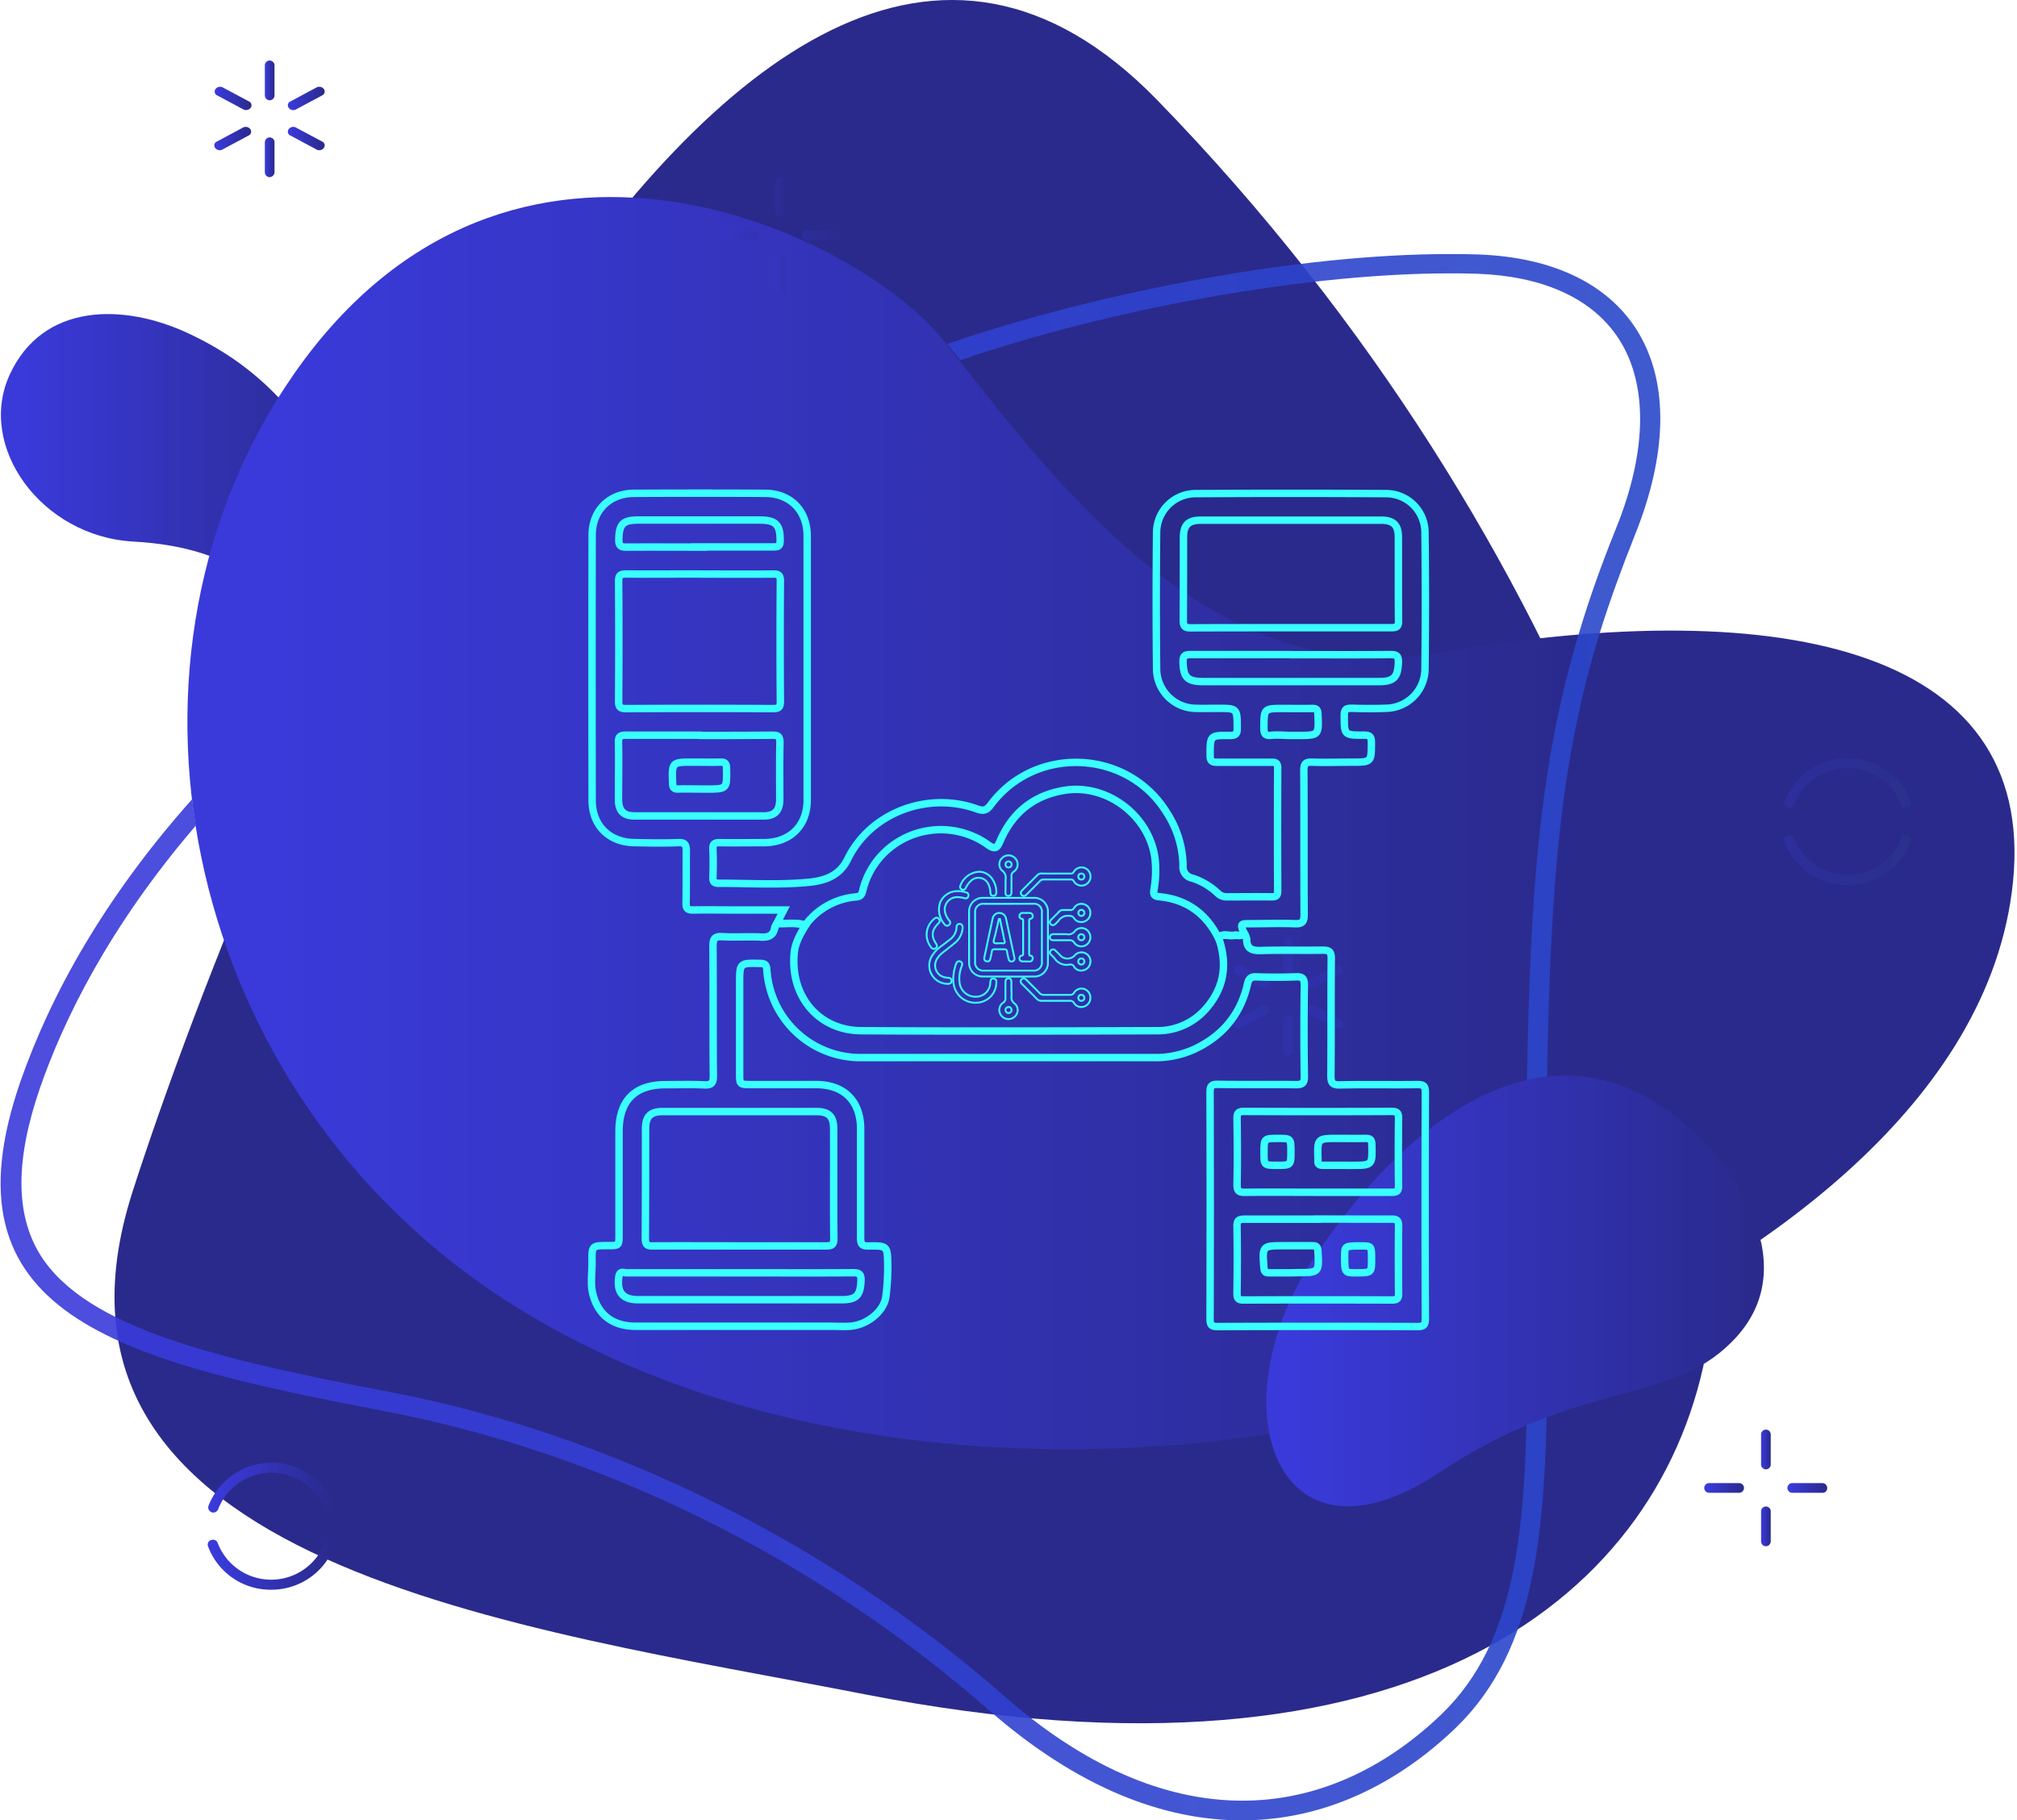 <svg id="Layer_1" data-name="Layer 1" xmlns="http://www.w3.org/2000/svg" xmlns:xlink="http://www.w3.org/1999/xlink" viewBox="0 0 543 490"><defs><style>.cls-1{fill:url(#linear-gradient);}.cls-2{fill:#2a2a8c;}.cls-3{fill:url(#linear-gradient-2);}.cls-4{opacity:0.9;fill:url(#linear-gradient-3);}.cls-5{fill:url(#linear-gradient-4);}.cls-6{fill:url(#linear-gradient-5);}.cls-7{fill:url(#linear-gradient-6);}.cls-8{fill:url(#linear-gradient-7);}.cls-9{fill:url(#linear-gradient-8);}.cls-10{fill:url(#linear-gradient-9);}.cls-11{fill:url(#linear-gradient-10);}.cls-12,.cls-13,.cls-14,.cls-15,.cls-18,.cls-19,.cls-20,.cls-21,.cls-22,.cls-23,.cls-28,.cls-29{fill-opacity:0.2;}.cls-12{fill:url(#linear-gradient-11);}.cls-13{fill:url(#linear-gradient-12);}.cls-14{fill:url(#linear-gradient-13);}.cls-15{fill:url(#linear-gradient-14);}.cls-16{fill:url(#linear-gradient-15);}.cls-17{fill:url(#linear-gradient-16);}.cls-18{fill:url(#linear-gradient-17);}.cls-19{fill:url(#linear-gradient-18);}.cls-20{fill:url(#linear-gradient-19);}.cls-21{fill:url(#linear-gradient-20);}.cls-22{fill:url(#linear-gradient-21);}.cls-23{fill:url(#linear-gradient-22);}.cls-24{fill:url(#linear-gradient-23);}.cls-25{fill:url(#linear-gradient-24);}.cls-26{fill:url(#linear-gradient-25);}.cls-27{fill:url(#linear-gradient-26);}.cls-28{fill:url(#linear-gradient-27);}.cls-29{fill:url(#linear-gradient-28);}.cls-30,.cls-31{fill:none;stroke:#39ffff;stroke-miterlimit:10;}.cls-30{stroke-width:0.5px;}.cls-31{stroke-width:2px;}</style><linearGradient id="linear-gradient" x1="0.21" y1="137.11" x2="100.9" y2="137.11" gradientUnits="userSpaceOnUse"><stop offset="0.04" stop-color="#3a3adb"/><stop offset="0.99" stop-color="#2a2a8c"/></linearGradient><linearGradient id="linear-gradient-2" x1="50.45" y1="221.61" x2="542.33" y2="221.61" gradientUnits="userSpaceOnUse"><stop offset="0.04" stop-color="#3a3adb"/><stop offset="0.77" stop-color="#2a2a8c"/></linearGradient><linearGradient id="linear-gradient-3" x1="0.16" y1="279.25" x2="446.97" y2="279.25" gradientUnits="userSpaceOnUse"><stop offset="0.04" stop-color="#3a3adb"/><stop offset="0.99" stop-color="#2a47c9"/></linearGradient><linearGradient id="linear-gradient-4" x1="340.93" y1="347.57" x2="474.87" y2="347.57" xlink:href="#linear-gradient"/><linearGradient id="linear-gradient-5" x1="71.3" y1="42.35" x2="73.9" y2="42.35" xlink:href="#linear-gradient"/><linearGradient id="linear-gradient-6" x1="71.3" y1="21.65" x2="73.9" y2="21.65" xlink:href="#linear-gradient"/><linearGradient id="linear-gradient-7" x1="77.5" y1="37.3" x2="87.4" y2="37.3" xlink:href="#linear-gradient"/><linearGradient id="linear-gradient-8" x1="57.8" y1="26.5" x2="67.7" y2="26.5" xlink:href="#linear-gradient"/><linearGradient id="linear-gradient-9" x1="57.7" y1="37.3" x2="67.6" y2="37.3" xlink:href="#linear-gradient"/><linearGradient id="linear-gradient-10" x1="77.5" y1="26.5" x2="87.4" y2="26.5" xlink:href="#linear-gradient"/><linearGradient id="linear-gradient-11" x1="208.8" y1="73.75" x2="211.41" y2="73.75" xlink:href="#linear-gradient"/><linearGradient id="linear-gradient-12" x1="208.8" y1="53.05" x2="211.41" y2="53.05" xlink:href="#linear-gradient"/><linearGradient id="linear-gradient-13" x1="193.5" y1="63.4" x2="204.21" y2="63.4" xlink:href="#linear-gradient"/><linearGradient id="linear-gradient-14" x1="216" y1="63.4" x2="226.71" y2="63.4" xlink:href="#linear-gradient"/><linearGradient id="linear-gradient-15" x1="55.91" y1="421.27" x2="90.05" y2="421.27" xlink:href="#linear-gradient"/><linearGradient id="linear-gradient-16" x1="56.05" y1="400.53" x2="90.14" y2="400.53" xlink:href="#linear-gradient"/><linearGradient id="linear-gradient-17" x1="345.5" y1="278.75" x2="348.1" y2="278.75" xlink:href="#linear-gradient-3"/><linearGradient id="linear-gradient-18" x1="345.5" y1="258.05" x2="348.1" y2="258.05" xlink:href="#linear-gradient-3"/><linearGradient id="linear-gradient-19" x1="351.8" y1="273.8" x2="361.7" y2="273.8" xlink:href="#linear-gradient-3"/><linearGradient id="linear-gradient-20" x1="332" y1="263" x2="341.9" y2="263" xlink:href="#linear-gradient-3"/><linearGradient id="linear-gradient-21" x1="331.9" y1="273.8" x2="341.8" y2="273.8" xlink:href="#linear-gradient-3"/><linearGradient id="linear-gradient-22" x1="351.7" y1="263" x2="361.6" y2="263" xlink:href="#linear-gradient-3"/><linearGradient id="linear-gradient-23" x1="474.1" y1="410.95" x2="476.7" y2="410.95" xlink:href="#linear-gradient"/><linearGradient id="linear-gradient-24" x1="474.1" y1="390.25" x2="476.7" y2="390.25" xlink:href="#linear-gradient"/><linearGradient id="linear-gradient-25" x1="458.8" y1="400.6" x2="469.5" y2="400.6" xlink:href="#linear-gradient"/><linearGradient id="linear-gradient-26" x1="481.2" y1="400.6" x2="491.91" y2="400.6" xlink:href="#linear-gradient"/><linearGradient id="linear-gradient-27" x1="480.31" y1="231.57" x2="514.45" y2="231.57" gradientUnits="userSpaceOnUse"><stop offset="0.04" stop-color="#3a3adb"/><stop offset="0.99" stop-color="#2a4b8c"/></linearGradient><linearGradient id="linear-gradient-28" x1="480.35" y1="210.83" x2="514.49" y2="210.83" xlink:href="#linear-gradient-27"/></defs><path class="cls-1" d="M89.5,126.5C79,109.2,68,97.8,50.6,89.7s-39.1-8.2-48,11.2,8.6,43.5,33.2,44.9c28.3,1.5,43.4,14.6,45,34,1,12.1,14.5,12.5,17.3,4.6C103.3,170,101.7,146.7,89.5,126.5Z"/><path class="cls-2" d="M311.5,26.9C194.9-92.8,68.2,219.8,35.7,320.8S140.6,438.1,233,456.2c147.6,28.8,215.2-27,226.7-94.2S428.1,146.7,311.5,26.9Z"/><path class="cls-3" d="M386.9,175.8C325,186.6,282.7,128,254.2,91.9c-22.4-28.4-116.5-75.1-175,8.7-53,76-31.1,189.1,52.3,246.4S342,399,420.9,363.5c49.9-22.4,112.9-64.1,120.7-123.3C550.2,175.4,481.9,159.3,386.9,175.8Z"/><path class="cls-4" d="M397.7,68.5c-2.5-.1-5-.1-7.6-.1-41.1,0-92.8,10.3-129.7,22.4L255,92.6c1.1,1.4,2.3,2.9,3.5,4.4,1.3-.4,2.5-.8,3.8-1.3,41-13.5,91.2-22.1,127.9-22.1,2.5,0,5,0,7.4.1,17.3.6,30.3,6.3,37.5,16.5,8.6,12.2,8.6,30.8-.1,52.2-3.9,9.7-7.2,18.9-9.9,28-11,36.6-13.6,72.1-14.2,134.2-.1,14.2,0,27.3.1,40,.1,8,.1,15.5.1,22.8,0,44.1-2.7,74.5-23,94.1-15.8,15.2-34.3,23.3-53.6,23.3-21.2,0-42.9-9.5-64.3-28.3C222.8,415,164,386,104.6,374.7c-45.6-8.7-81.4-17-93.8-36.9-6.7-10.9-6.7-25.6,0-45,6.3-18.1,18.4-43.1,41.9-70.5-.4-2.4-.7-4.8-1-7.1-23.6,26.5-38.1,52.7-46.2,76-21.7,62.6,25.1,74.8,97.9,88.7,58.6,11.2,115.8,39.3,162.8,80.5,24,21,47.1,29.7,68.1,29.7,22.1,0,41.8-9.7,57.6-24.9,22.1-21.4,24.6-53.8,24.6-100.1,0-18-.4-38.1-.2-60.4.6-64.3,3.4-98.8,14.5-134.7,2.6-8.3,5.7-16.8,9.2-25.6C458.1,99.7,439.9,69.9,397.7,68.5Z"/><path class="cls-5" d="M459.8,308.7c-35.5-38.4-76.5-14-105.7,29.4-27.1,40.3-10.6,87.6,33.3,58.4,38.3-25.4,61.6-18,78.7-35.1C489,338.7,459.8,308.7,459.8,308.7Z"/><path class="cls-6" d="M72.6,47.7a1.32,1.32,0,0,1-1.3-1.3V38.3a1.3,1.3,0,1,1,2.6,0v8.1A1.4,1.4,0,0,1,72.6,47.7Z"/><path class="cls-7" d="M72.6,27a1.32,1.32,0,0,1-1.3-1.3V17.6a1.3,1.3,0,1,1,2.6,0v8.1A1.32,1.32,0,0,1,72.6,27Z"/><path class="cls-8" d="M85.3,40.3l-7.1-3.8a1.13,1.13,0,0,1-.5-1.7,1.54,1.54,0,0,1,1.9-.5l7.1,3.8a1.13,1.13,0,0,1,.5,1.7A1.54,1.54,0,0,1,85.3,40.3Z"/><path class="cls-9" d="M65.6,29.5l-7.1-3.8A1.13,1.13,0,0,1,58,24a1.54,1.54,0,0,1,1.9-.5L67,27.3a1.13,1.13,0,0,1,.5,1.7A1.57,1.57,0,0,1,65.6,29.5Z"/><path class="cls-10" d="M57.9,39.8a1.13,1.13,0,0,1,.5-1.7l7.1-3.8a1.54,1.54,0,0,1,1.9.5,1.13,1.13,0,0,1-.5,1.7l-7.1,3.8A1.54,1.54,0,0,1,57.9,39.8Z"/><path class="cls-11" d="M77.7,29a1.13,1.13,0,0,1,.5-1.7l7.1-3.8a1.54,1.54,0,0,1,1.9.5,1.13,1.13,0,0,1-.5,1.7l-7.1,3.8A1.54,1.54,0,0,1,77.7,29Z"/><path class="cls-12" d="M210.1,79.1a1.32,1.32,0,0,1-1.3-1.3V69.7a1.3,1.3,0,0,1,2.6,0v8.1A1.21,1.21,0,0,1,210.1,79.1Z"/><path class="cls-13" d="M210.1,58.4a1.32,1.32,0,0,1-1.3-1.3V49a1.3,1.3,0,0,1,2.6,0v8.1A1.21,1.21,0,0,1,210.1,58.4Z"/><path class="cls-14" d="M202.9,64.7h-8.1a1.3,1.3,0,0,1,0-2.6h8.1a1.32,1.32,0,0,1,1.3,1.3A1.21,1.21,0,0,1,202.9,64.7Z"/><path class="cls-15" d="M225.4,64.7h-8.1a1.3,1.3,0,0,1,0-2.6h8.1a1.32,1.32,0,0,1,1.3,1.3A1.21,1.21,0,0,1,225.4,64.7Z"/><path class="cls-16" d="M73,428a17.92,17.92,0,0,1-17-11.7,1.27,1.27,0,0,1,1-1.7,1.31,1.31,0,0,1,1.6.8,15.42,15.42,0,0,0,28.8,0,1.38,1.38,0,0,1,2.6.9A18.06,18.06,0,0,1,73,428Z"/><path class="cls-17" d="M89.1,407.2a1.31,1.31,0,0,1-1.6-.8,15.42,15.42,0,0,0-28.8,0,1.38,1.38,0,0,1-2.6-.9,18.2,18.2,0,0,1,34,0A1.45,1.45,0,0,1,89.1,407.2Z"/><path class="cls-18" d="M346.8,284.1a1.32,1.32,0,0,1-1.3-1.3v-8.1a1.3,1.3,0,0,1,2.6,0v8.1A1.32,1.32,0,0,1,346.8,284.1Z"/><path class="cls-19" d="M346.8,263.4a1.32,1.32,0,0,1-1.3-1.3V254a1.3,1.3,0,0,1,2.6,0v8.1A1.32,1.32,0,0,1,346.8,263.4Z"/><path class="cls-20" d="M359.6,276.8l-7.1-3.8a1.13,1.13,0,0,1-.5-1.7,1.54,1.54,0,0,1,1.9-.5l7.1,3.8a1.13,1.13,0,0,1,.5,1.7A1.57,1.57,0,0,1,359.6,276.8Z"/><path class="cls-21" d="M339.8,266l-7.1-3.8a1.13,1.13,0,0,1-.5-1.7,1.54,1.54,0,0,1,1.9-.5l7.1,3.8a1.13,1.13,0,0,1,.5,1.7A1.57,1.57,0,0,1,339.8,266Z"/><path class="cls-22" d="M332.1,276.3a1.13,1.13,0,0,1,.5-1.7l7.1-3.8a1.54,1.54,0,0,1,1.9.5,1.13,1.13,0,0,1-.5,1.7l-7.1,3.8A1.57,1.57,0,0,1,332.1,276.3Z"/><path class="cls-23" d="M351.9,265.5a1.13,1.13,0,0,1,.5-1.7l7.1-3.8a1.54,1.54,0,0,1,1.9.5,1.13,1.13,0,0,1-.5,1.7l-7.1,3.8A1.54,1.54,0,0,1,351.9,265.5Z"/><path class="cls-24" d="M475.4,416.3a1.32,1.32,0,0,1-1.3-1.3v-8.1a1.3,1.3,0,0,1,2.6,0V415A1.32,1.32,0,0,1,475.4,416.3Z"/><path class="cls-25" d="M475.4,395.6a1.32,1.32,0,0,1-1.3-1.3v-8.1a1.3,1.3,0,0,1,2.6,0v8.1A1.32,1.32,0,0,1,475.4,395.6Z"/><path class="cls-26" d="M468.2,401.9h-8.1a1.3,1.3,0,0,1,0-2.6h8.1a1.3,1.3,0,1,1,0,2.6Z"/><path class="cls-27" d="M490.6,401.9h-8.1a1.3,1.3,0,0,1,0-2.6h8.1a1.32,1.32,0,0,1,1.3,1.3A1.21,1.21,0,0,1,490.6,401.9Z"/><path class="cls-28" d="M497.4,238.3a17.92,17.92,0,0,1-17-11.7,1.27,1.27,0,0,1,1-1.7,1.31,1.31,0,0,1,1.6.8,15.42,15.42,0,0,0,28.8,0,1.38,1.38,0,0,1,2.6.9A18.06,18.06,0,0,1,497.4,238.3Z"/><path class="cls-29" d="M513.4,217.5a1.31,1.31,0,0,1-1.6-.8,15.42,15.42,0,0,0-28.8,0,1.38,1.38,0,0,1-2.6-.9,18.2,18.2,0,0,1,34,0A1.3,1.3,0,0,1,513.4,217.5Z"/><path class="cls-30" d="M271.53,241.73h6.7a3.67,3.67,0,0,1,3.88,3.79c0,4.52,0,9,0,13.56a3.64,3.64,0,0,1-3.89,3.83c-4.55.06-9.1,0-13.65,0a3.65,3.65,0,0,1-3.68-3.63c0-4.64,0-9.28,0-13.92a3.65,3.65,0,0,1,3.76-3.63c1.15,0,2.29,0,3.44,0Zm0,1.61h-6.61a2.15,2.15,0,0,0-2.41,2.3q0,6.66,0,13.32a2.15,2.15,0,0,0,2.35,2.36h13.23a2.16,2.16,0,0,0,2.4-2.41q0-6.62,0-13.22a2.13,2.13,0,0,0-2.42-2.36Z"/><path class="cls-30" d="M293.54,268.63a2.42,2.42,0,0,1-1.66,2.35,2.3,2.3,0,0,1-2.72-.9,1.23,1.23,0,0,0-1.28-.63c-2.47,0-4.93,0-7.4,0a1.71,1.71,0,0,1-1.39-.56c-1.25-1.29-2.53-2.55-3.8-3.81-.43-.42-.8-.87-.24-1.41s1-.14,1.42.29c1.11,1.12,2.25,2.23,3.35,3.37a1.53,1.53,0,0,0,1.22.51q3.48,0,7,0a1.1,1.1,0,0,0,1.12-.58,2.35,2.35,0,0,1,2.71-1A2.44,2.44,0,0,1,293.54,268.63Zm-1.61,0c-.07-.47-.32-.79-.8-.79a.75.75,0,0,0-.82.84.74.74,0,0,0,.87.77A.78.78,0,0,0,291.93,268.64Z"/><path class="cls-30" d="M284.27,235.19c1.32,0,2.64,0,4,0a.76.76,0,0,0,.77-.41,2.4,2.4,0,0,1,2.88-1.12,2.46,2.46,0,0,1-.05,4.67,2.4,2.4,0,0,1-2.81-1.11.81.81,0,0,0-.84-.43q-3.66,0-7.32,0a1.16,1.16,0,0,0-.91.4l-3.55,3.56c-.41.41-.85.72-1.36.23s-.24-.95.19-1.37l4-4a1.37,1.37,0,0,1,1.09-.44C281.62,235.21,283,235.2,284.27,235.19Zm7.67.77c-.08-.41-.29-.75-.79-.76a.74.74,0,0,0-.84.8.73.73,0,0,0,.75.8C291.6,236.83,291.86,236.5,291.94,236Z"/><path class="cls-30" d="M256.62,263.65a12.57,12.57,0,0,1,.76-4.12c.19-.54.54-.89,1.13-.67s.6.69.41,1.23a8.86,8.86,0,0,0-.55,4.75,4.28,4.28,0,0,0,4.42,3.51,3.83,3.83,0,0,0,3.8-3.76c.07-.59.13-1.2.9-1.12s.79.73.73,1.34a5.45,5.45,0,0,1-5.11,5.14,5.9,5.9,0,0,1-6.3-4.63A6.57,6.57,0,0,1,256.62,263.65Z"/><path class="cls-30" d="M255,264.88a4.94,4.94,0,0,1-4-7.68,9.24,9.24,0,0,1,2.38-2.45c.77-.58,1.56-1.15,2.3-1.76a4.36,4.36,0,0,0,1.84-3.36c0-.55.27-.92.86-.88s.8.5.77,1.06A5.72,5.72,0,0,1,256.9,254c-1,.83-2,1.59-3,2.39a6,6,0,0,0-1.77,2,3.27,3.27,0,0,0,2.52,4.79,3,3,0,0,0,.52.07c.57,0,1,.22,1,.86S255.53,264.94,255,264.88Z"/><path class="cls-30" d="M293.54,258.87a2.36,2.36,0,0,1-1.7,2.31,2.26,2.26,0,0,1-2.65-.85,1.12,1.12,0,0,0-1.27-.64,3.84,3.84,0,0,1-4-1.66,10.37,10.37,0,0,0-1-1,.75.75,0,0,1,0-1.16.77.77,0,0,1,1.17,0c.58.55,1.12,1.12,1.69,1.68a2.68,2.68,0,0,0,3.44-.21,2.44,2.44,0,0,1,4.36,1.51Zm-1.61,0a.79.79,0,0,0-.84-.81.81.81,0,0,0,0,1.62C291.58,259.69,291.87,259.37,291.93,258.86Z"/><path class="cls-30" d="M293.54,245.75a2.42,2.42,0,0,1-1.65,2.36,2.32,2.32,0,0,1-2.73-.88,1.39,1.39,0,0,0-1.19-.65,3.09,3.09,0,0,0-3,1.29,6.24,6.24,0,0,1-1,1,.75.75,0,0,1-1.05,0,.72.72,0,0,1-.07-1.1c.83-.87,1.69-1.71,2.55-2.55a1.13,1.13,0,0,1,.84-.21c.62,0,1.23,0,1.85,0a1,1,0,0,0,1.05-.55,2.3,2.3,0,0,1,2.7-1A2.39,2.39,0,0,1,293.54,245.75Zm-1.61,0a.8.8,0,0,0-.85-.78.81.81,0,0,0,.06,1.62C291.6,246.59,291.88,246.29,291.93,245.76Z"/><path class="cls-30" d="M285.91,251.52c.44,0,.88,0,1.32,0a2.09,2.09,0,0,0,2.16-.86,2.31,2.31,0,0,1,3.5,0,2.46,2.46,0,0,1-.2,3.54,2.35,2.35,0,0,1-3.49-.39,1.38,1.38,0,0,0-1.37-.66c-1.37,0-2.76,0-4.13,0-.58,0-1.05-.17-1.07-.78s.47-.87,1.08-.86,1.47,0,2.2,0Zm6,.83a.79.79,0,0,0-.77-.83.81.81,0,0,0-.1,1.62A.8.8,0,0,0,291.93,252.35Z"/><path class="cls-30" d="M270.71,237.85c0-.38,0-.77,0-1.15a2.2,2.2,0,0,0-.91-2.29,2.31,2.31,0,0,1,.08-3.5,2.44,2.44,0,0,1,3.53.29,2.37,2.37,0,0,1-.42,3.43,1.34,1.34,0,0,0-.69,1.34c0,1.38,0,2.77,0,4.15,0,.6-.15,1.09-.85,1.08s-.78-.5-.77-1.06C270.72,239.38,270.71,238.61,270.71,237.85Zm.78-5.95c-.49.1-.81.35-.78.88a.74.74,0,0,0,.79.76.76.76,0,0,0,.82-.82C272.32,232.2,272,232,271.49,231.9Z"/><path class="cls-30" d="M272.32,266.82c0,.44,0,.88,0,1.32a2,2,0,0,0,.85,2.07,2.31,2.31,0,0,1,0,3.5,2.44,2.44,0,0,1-3.54-.21A2.37,2.37,0,0,1,270,270a1.41,1.41,0,0,0,.68-1.44c0-1.38,0-2.76,0-4.14,0-.54.17-.95.76-1s.85.4.84,1v2.38Zm0,5.12c-.05-.49-.3-.8-.77-.82a.81.81,0,0,0-.1,1.62A.81.81,0,0,0,272.33,271.94Z"/><path class="cls-30" d="M258.2,239.94a6.78,6.78,0,0,1,1.87.32.78.78,0,0,1,.61,1.07.77.77,0,0,1-1.07.48,6.3,6.3,0,0,0-1.73-.26,3.33,3.33,0,0,0-3.31,4.56,6,6,0,0,0,1,1.76.76.76,0,0,1-.08,1.17.79.79,0,0,1-1.17-.14,6,6,0,0,1-1.19-6A5.05,5.05,0,0,1,258.2,239.94Z"/><path class="cls-30" d="M263.71,234.7a4.34,4.34,0,0,1,3.35,1.84,6.35,6.35,0,0,1,1.17,3.62c0,.58-.17,1-.81,1s-.78-.38-.8-.93a5.17,5.17,0,0,0-.45-2,2.93,2.93,0,0,0-4.86-1,5.91,5.91,0,0,0-1.32,1.85.76.76,0,0,1-1,.41.75.75,0,0,1-.47-1A5.71,5.71,0,0,1,263.71,234.7Z"/><path class="cls-30" d="M249.46,251.6a5.5,5.5,0,0,1,2-4.18c.42-.38.88-.54,1.3,0s.2.84-.18,1.23c-1.77,1.8-1.94,3.34-.59,5.41.3.46.37.89-.09,1.24a.82.82,0,0,1-1.22-.25A5.5,5.5,0,0,1,249.46,251.6Z"/><path class="cls-30" d="M273.13,258a.78.78,0,0,1-.69.85.76.76,0,0,1-.91-.64c-.16-.65-.32-1.31-.42-2-.07-.46-.25-.65-.74-.63-.88,0-1.77,0-2.65,0-.42,0-.64.11-.7.56-.1.64-.25,1.27-.39,1.9s-.4.9-1,.78-.74-.57-.61-1.15c.75-3.47,1.47-7,2.23-10.42a1.82,1.82,0,0,1,3.55-.07c.78,3.53,1.52,7.06,2.27,10.59C273.1,257.84,273.12,257.9,273.13,258Zm-3.93-10.57-.29,0c-.32,1.45-.65,2.9-1,4.35-.15.68-.59,1.63-.31,2s1.36.1,2.08.18,1-.06.71-.83a9.45,9.45,0,0,1-.25-1.2Z"/><path class="cls-30" d="M276.19,258.85c-.21,0-.42,0-.62,0-.52,0-1-.08-1.09-.64a.74.74,0,0,1,.67-.95c.35-.07.29-.32.29-.54v-8.8c0-.28,0-.48-.38-.55a.71.71,0,0,1-.58-.93.83.83,0,0,1,.93-.64h1.67c.46,0,.82.16.91.64a.7.7,0,0,1-.57.93c-.39.07-.36.3-.36.57v8.79c0,.28,0,.48.38.56a.71.71,0,0,1,.55.94.8.8,0,0,1-.92.63Z"/><path class="cls-31" d="M209.13,248.61,211,245H197.68c-3.69,0-7.39-.06-11.08,0-1.45,0-1.93-.35-1.9-1.86.09-4.67,0-9.35.06-14,0-1.7-.32-2.35-2.19-2.28-3.91.16-7.84.08-11.75,0-6.8-.07-11.4-4.58-11.41-11.35q-.06-35.73,0-71.44c0-6.63,4.63-11.23,11.27-11.25q17.63-.09,35.27,0c6.76,0,11.34,4.62,11.35,11.41q0,35.59,0,71.21c0,6.89-4.61,11.38-11.56,11.43-4,0-8,.06-12,0-1.33,0-1.88.27-1.82,1.73.12,2.56.09,5.13,0,7.69,0,1.22.42,1.52,1.56,1.51,8.07,0,16.18.52,24.17-.25,3.89-.38,8.22-1.45,10.55-6.23,6.1-12.54,21.58-18.34,34.88-13.5,1.76.64,2.59.29,3.66-1.16,11.9-16,36.71-15,47.28,2a26.94,26.94,0,0,1,4.47,14.44,3.06,3.06,0,0,0,2.52,3.33,17.93,17.93,0,0,1,6.88,4.11,3.34,3.34,0,0,0,2.43.92c4,0,8-.06,12,0,1.28,0,1.66-.36,1.65-1.65q-.07-16.5,0-33c0-1.37-.51-1.61-1.72-1.59-4.82,0-9.65,0-14.47,0-1.35,0-2-.17-2-1.79,0-5.4-.08-5.46,5.29-5.42,1.56,0,2.05-.36,2-2,0-5.3,0-5.3-5.23-5.3-2,0-3.92.05-5.88,0a10.69,10.69,0,0,1-10.59-10.52q-.19-18.44,0-36.85a10.51,10.51,0,0,1,10.41-10.44q25.77-.16,51.55,0a10.46,10.46,0,0,1,10.29,10.31q.21,18.53,0,37.07a10.64,10.64,0,0,1-10.46,10.41c-3.09.12-6.18.09-9.27,0-1.38,0-2,.23-2,1.81,0,5.4-.08,5.46,5.3,5.42,1.56,0,2,.38,2,2,0,5.28,0,5.28-5.25,5.28-3.54,0-7.09.12-10.63,0-2-.1-2.31.59-2.3,2.4.08,12.88,0,25.77.08,38.66,0,2-.56,2.51-2.5,2.43-4-.15-8,0-12,0-2.67,0-2.67,0-1.73,2.56-.71,1-1.77.47-2.67.62-1.42.23-3-.55-4.26.55-3.31-6.56-8.58-10.31-15.93-11-1.33-.13-1.52-.65-1.33-1.91a29.61,29.61,0,0,0,.28-8.31c-1.45-11.5-12.87-20.25-24.31-18.43-8.24,1.31-14,5.91-17.32,13.48-.72,1.61-1.16,2.77-3.24,1.26a21.86,21.86,0,0,0-27.34,1.41,21.14,21.14,0,0,0-6.49,10.91c-.24,1-.58,1.54-1.75,1.65a18.83,18.83,0,0,0-13.74,7.68C214.33,248.25,211.71,248.76,209.13,248.61ZM347.48,169c9,0,18.08,0,27.11,0,1.44,0,1.93-.33,1.91-1.85-.08-7.53,0-15.07-.05-22.6,0-3.19-1.34-4.49-4.58-4.5H323.29c-3.38,0-4.67,1.29-4.69,4.63,0,7.45,0,14.91-.05,22.36,0,1.65.51,2,2,2C329.55,169,338.52,169,347.48,169Zm-159-14.46c-6.63,0-13.25.05-19.88,0-1.5,0-2.07.27-2.06,1.94q.12,16.16,0,32.3c0,1.59.42,2,2,2q19.77-.11,39.54,0c1.38,0,2-.23,2-1.82q-.12-16.26,0-32.53c0-1.47-.39-1.9-1.87-1.88C201.64,154.61,195.08,154.56,188.53,154.56Zm0,43.4c-6.63,0-13.26,0-19.9,0-1.47,0-2.12.22-2.08,1.92.11,5.12,0,10.25,0,15.37,0,3.08,1.36,4.45,4.41,4.45q17.29,0,34.6,0c3.05,0,4.39-1.37,4.41-4.44,0-5.13-.07-10.25.05-15.37,0-1.7-.61-1.94-2.09-1.93C201.52,198,195,198,188.56,198Zm159-21.7c-9,0-17.93,0-26.9,0-1.46,0-2.12.2-2.09,1.91.08,4.19,1.13,5.35,5.38,5.35h47.46c3.93,0,5-1.21,5.13-5.13.05-1.66-.36-2.16-2.09-2.14C365.46,176.31,356.49,176.26,347.53,176.26Zm-159.27-29c6.7,0,13.39,0,20.09,0,1.19,0,1.7-.21,1.72-1.58.07-4.38-1.1-5.65-5.51-5.65H171.84c-4.18,0-5.17,1.1-5.25,5.29,0,1.64.52,2,2,2C175.17,147.26,181.72,147.3,188.26,147.3ZM347.62,198h1.8c5.67,0,5.63,0,5.38-5.8-.05-1.25-.51-1.48-1.61-1.46-2.55.06-5.11,0-7.67,0-5.28,0-5.23,0-5.26,5.23,0,1.52.29,2.18,1.95,2S345.82,198,347.62,198Z"/><path class="cls-31" d="M328,252.33c1.3-1.1,2.84-.32,4.26-.55.9-.15,2,.36,2.67-.62a4.88,4.88,0,0,1,.69,1.63c0,2.69,1.43,3.2,3.87,3.12,5.5-.18,11,0,16.51-.1,1.84,0,2.41.39,2.39,2.32-.1,10.48,0,21-.09,31.43,0,1.89.31,2.58,2.42,2.53,6.93-.16,13.86,0,20.8-.09,1.58,0,2.2.23,2.2,2.05q-.11,30.51,0,61c0,1.73-.49,2.11-2.15,2.1q-26.89-.09-53.81,0c-1.57,0-2-.39-2-2q.09-30.52,0-61.05c0-1.63.32-2.19,2.08-2.16,7,.11,14,0,21,.08,1.68,0,2.33-.29,2.3-2.18q-.17-12.31,0-24.64c0-1.85-.56-2.27-2.28-2.2-3.54.12-7.09.13-10.62,0-1.53-.06-2.07.5-2.39,1.9-1.87,8.27-6.8,14.1-14.45,17.65a25.23,25.23,0,0,1-10.76,2.19q-39.34,0-78.69,0a25.26,25.26,0,0,1-25.51-23.69c-.1-1.25-.43-1.63-1.7-1.66-5.62-.13-5.62-.17-5.62,5.36V289c0,3,0,3,3.16,3h17.41c7.52,0,12,4.45,12,11.92,0,9.8,0,19.59,0,29.39,0,1.66.37,2.17,2.1,2.15,5.18-.08,5.1,0,5.21,5.27a63.32,63.32,0,0,1-.5,8.27c-.43,4-5.08,7.79-9.72,8.07-1.73.11-3.47,0-5.2,0q-26.23,0-52.46,0c-6,0-10-2.89-11.49-8.55-.76-2.84-.21-5.84-.25-8.76-.06-4.4,0-4.4,4.27-4.4,3,0,3,0,3-3V304.61c0-8.3,4.25-12.57,12.47-12.58,3.47,0,6.94-.11,10.4.05,1.93.08,2.54-.36,2.52-2.43-.12-11.61,0-23.22-.1-34.82,0-2,.34-2.78,2.53-2.65,3.45.21,6.94-.07,10.4.11,2,.11,3.29-.39,3.71-2.48a5.51,5.51,0,0,1,.58-1.2c2.58.15,5.2-.36,7.73.47-1.43,2.31-2.83,4.81-3.08,7.42-1.15,12.12,6.94,20.94,18,21,26.51.15,53,.09,79.53,0A17.22,17.22,0,0,0,325,271.17C329.76,265.51,330.44,259.16,328,252.33Zm-129,83.11c7.76,0,15.52,0,23.28,0,1.57,0,2.22-.22,2.2-2-.1-9.87,0-19.74-.05-29.61,0-3.21-1.34-4.55-4.54-4.56q-20.79,0-41.58,0c-3.19,0-4.52,1.36-4.52,4.57,0,9.87,0,19.74-.06,29.6,0,1.84.66,2.05,2.22,2C183.71,335.4,191.39,335.44,199.08,335.44ZM354.86,321c6.62,0,13.25,0,19.87,0,1.4,0,1.79-.38,1.78-1.77-.08-6-.07-12.05,0-18.07,0-1.41-.29-1.94-1.84-1.93q-19.87.09-39.75,0c-1.47,0-1.91.41-1.89,1.89.08,5.95.12,11.9,0,17.84,0,1.81.62,2.07,2.2,2.05C341.76,320.93,348.31,321,354.86,321Zm-.1,7.24c-6.55,0-13.1,0-19.65,0-1.47,0-2.12.21-2.09,1.92.1,6,.08,12,0,18.06,0,1.37.35,1.79,1.76,1.78q20-.07,40,0c1.45,0,1.75-.47,1.74-1.81-.06-6-.07-12,0-18.06,0-1.47-.38-1.92-1.88-1.9C368,328.25,361.38,328.21,354.76,328.21ZM199.17,342.68c-10.17,0-20.33,0-30.5,0-.74,0-1.83-.6-2.06,1-.64,4.17,1,6.25,5.13,6.25h54.91c3.92,0,5-1.22,5.14-5.14.05-1.68-.4-2.14-2.11-2.13C219.51,342.73,209.34,342.68,199.17,342.68Z"/><path class="cls-31" d="M188.22,212.43c-1.88,0-3.76-.07-5.63,0-1.22.06-1.48-.41-1.52-1.55-.19-5.69-.22-5.69,5.46-5.69,2.48,0,5,.07,7.43,0,1.32-.05,1.61.42,1.63,1.67.12,5.58.16,5.58-5.34,5.58Z"/><path class="cls-31" d="M362,313.74c-1.95,0-3.9,0-5.85,0-.92,0-1.46-.22-1.34-1.25,0-.14,0-.3,0-.45-.17-5.55-.17-5.55,5.36-5.55,2.47,0,4.95.06,7.43,0,1.21,0,1.68.25,1.72,1.59.15,5.67.2,5.67-5.51,5.67Z"/><path class="cls-31" d="M344.06,306.5c3.47,0,3.47,0,3.47,3.6s0,3.64-3.66,3.64-3.58,0-3.58-3.49C340.29,306.5,340.29,306.5,344.06,306.5Z"/><path class="cls-31" d="M347.46,342.68c-2,0-3.91,0-5.87,0-.95,0-1.25-.31-1.32-1.29-.47-6-.5-6,5.42-6,2.55,0,5.11,0,7.66,0,1.06,0,1.38.32,1.45,1.39.34,5.86.37,5.86-5.54,5.86Z"/><path class="cls-31" d="M369.24,339.1c0,3.58,0,3.58-4.16,3.58-3.08,0-3.08,0-3.08-4.44,0-2.8,0-2.8,4.5-2.8C369.24,335.44,369.24,335.44,369.24,339.1Z"/></svg>
